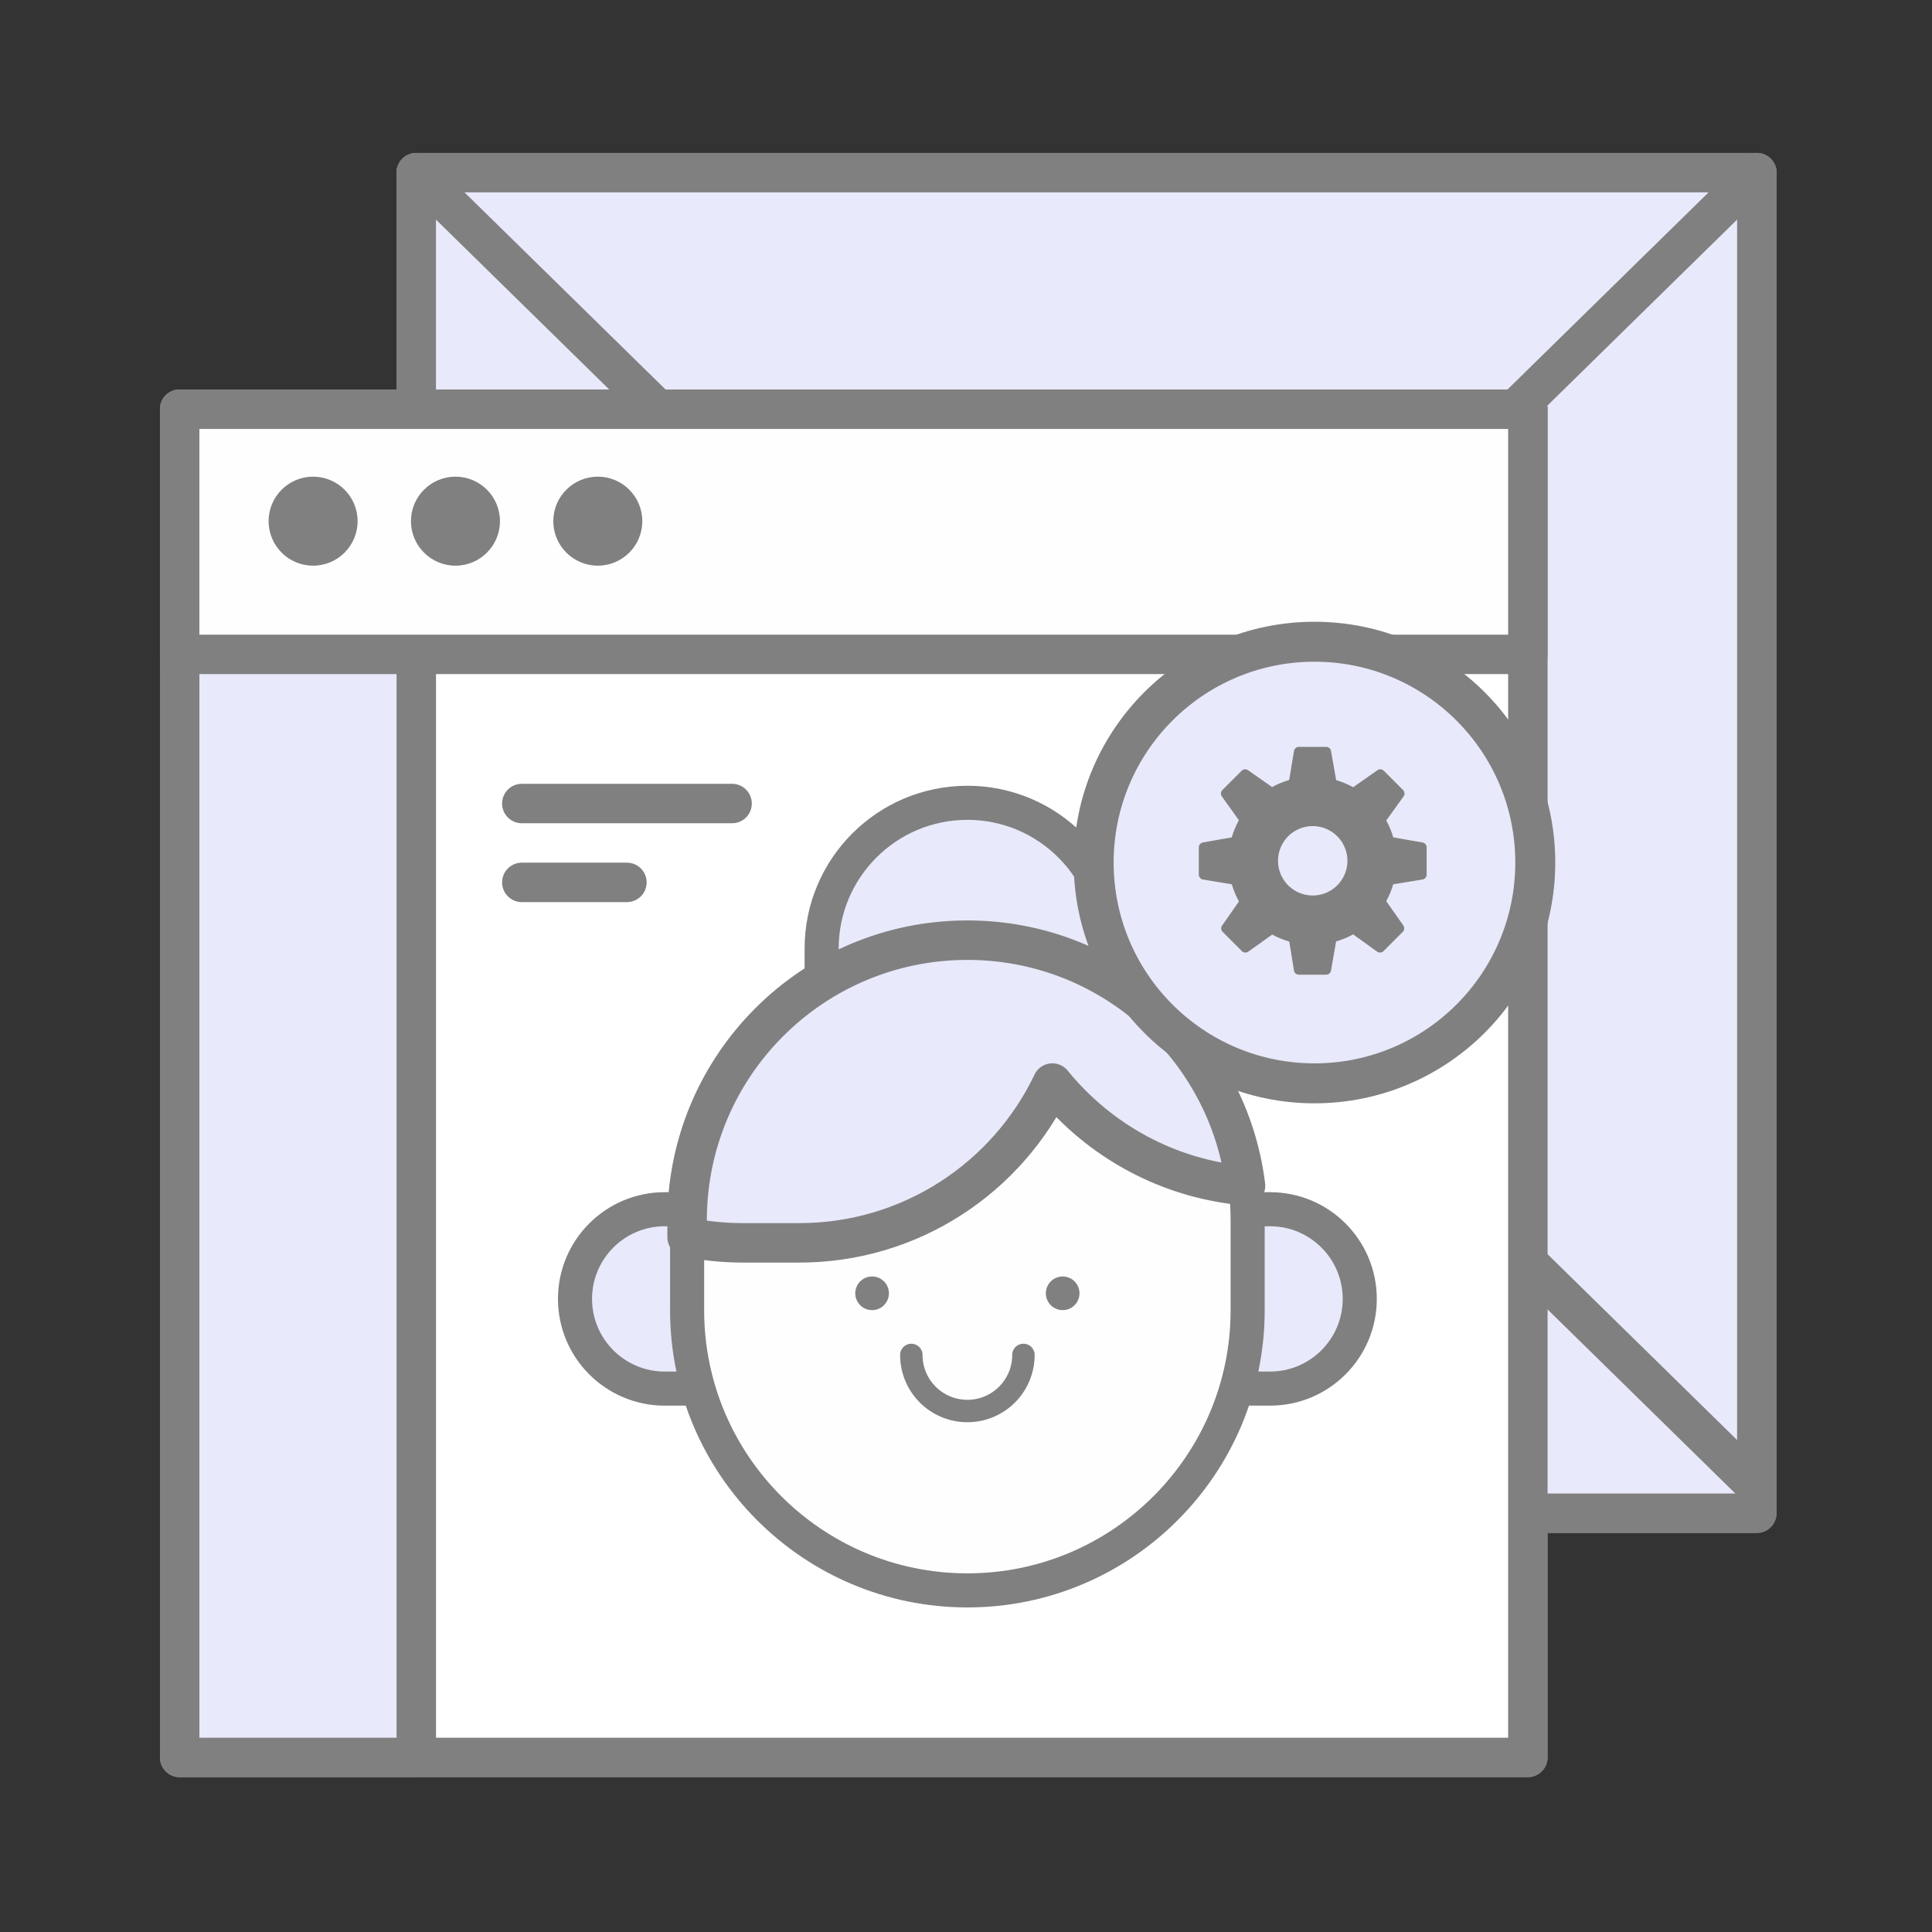 <?xml version="1.0" encoding="UTF-8"?>
<svg xmlns="http://www.w3.org/2000/svg" viewBox="0 0 147 147" xml:space="preserve" style="fill-rule:evenodd;clip-rule:evenodd;stroke-linejoin:round">
  <rect x="0" y="0" width="147" height="147" fill="#333333" stroke="none"/>
  <path style="fill:none" d="M-29.293 314.929h150.726v183.739H-29.293z" transform="matrix(.97 0 0 .795 28.969 -249.921)"></path>
  <path style="fill:#e8e9fa;stroke:gray;stroke-width:1.5px" d="M17 6h51v51H17z" transform="matrix(2 0 0 2 -2.329 1.138)"></path>
  <path d="M68 6 17 56M17 6l51 50" style="fill:none;fill-rule:nonzero;stroke:gray;stroke-width:1.5px;stroke-linecap:round" transform="matrix(2 0 0 2 -2.329 1.138)"></path>
  <path style="fill:#fefefe;stroke:gray;stroke-width:1.5px" d="M8 15h51.29v51.29H8z" transform="matrix(2 0 0 2 -2.329 1.138)"></path>
  <path style="fill:#fefefe;stroke:gray;stroke-width:1.5px" d="M8 15h51.29v9.326H8z" transform="matrix(2 0 0 2 -2.329 1.138)"></path>
  <circle cx="13.076" cy="19.258" r="1.693" style="fill:gray" transform="matrix(2 0 0 2 -2.329 1.138)"></circle>
  <circle cx="18.492" cy="19.258" r="1.693" style="fill:gray" transform="matrix(2 0 0 2 -2.329 1.138)"></circle>
  <circle cx="23.907" cy="19.258" r="1.693" style="fill:gray" transform="matrix(2 0 0 2 -2.329 1.138)"></circle>
  <path d="M12 30h8M12 33h4" style="fill:none;fill-rule:nonzero;stroke:gray;stroke-width:1.5px;stroke-linecap:round;stroke-linejoin:miter" transform="matrix(2 0 0 2 15.702 1.138)"></path>
  <path d="M60.378 51.276c.976.543 1.287 1.709.695 2.603l-4.394 6.635c-.352.531-.966.871-1.644.908-.677.037-1.331-.232-1.75-.721l-2.843-3.317c-.706-.823-.55-2.015.348-2.662.898-.646 2.198-.503 2.904.32l.999 1.165 2.845-4.295c.592-.895 1.864-1.18 2.84-.636Z" style="fill:#fcfcfc;stroke:gray;stroke-width:1.5px;stroke-linejoin:miter" transform="matrix(2 0 0 2 -2.329 1.138)"></path>
  <path style="fill:#e8e9fa;stroke:gray;stroke-width:1.5px" d="M17 6h51v51H17z" transform="matrix(2 0 0 2 -2.329 1.138)"></path>
  <path d="M68 6 17 56M17 6l51 50" style="fill:none;fill-rule:nonzero;stroke:gray;stroke-width:1.5px;stroke-linecap:round" transform="matrix(2 0 0 2 -2.329 1.138)"></path>
  <path style="fill:#fff;stroke:gray;stroke-width:1.5px" d="M8 15h51.29v51.29H8z" transform="matrix(2 0 0 2 -2.329 1.138)"></path>
  <path d="M260.822 222c0-7.175-5.825-13-13-13s-13 5.825-13 13v4c0 7.175 5.825 13 13 13s13-5.825 13-13v-4Z" style="fill:#e8e9fa;stroke:gray;stroke-width:3.04px" transform="matrix(.853 0 0 .853 -137.787 -117.195)"></path>
  <path d="M282.822 255c0-4.415-3.585-8-8-8h-54c-4.415 0-8 3.585-8 8s3.585 8 8 8h54c4.415 0 8-3.585 8-8Z" style="fill:#e8e9fa;stroke:gray;stroke-width:3.04px" transform="matrix(.853 0 0 .853 -137.787 -118.685)"></path>
  <path d="M272.822 248c0-13.798-11.202-25-25-25s-25 11.202-25 25v8c0 13.798 11.202 25 25 25s25-11.202 25-25v-8Z" style="fill:#fefefe;stroke:gray;stroke-width:3.04px" transform="matrix(.853 0 0 .853 -137.787 -118.685)"></path>
  <path d="M253.822 260a1 1 0 1 0-2 0h2Zm-10 0a1 1 0 1 0-2 0h2Zm4 6a6 6 0 0 0 6-6h-2a4 4 0 0 1-4 4v2Zm-6-6a6 6 0 0 0 6 6v-2a4 4 0 0 1-4-4h-2Z" style="fill:gray;fill-rule:nonzero" transform="matrix(.853 0 0 .853 -137.787 -118.685)"></path>
  <path d="M272.633 244.905C271.108 232.558 260.582 223 247.822 223c-13.807 0-25 11.193-25 25v1.5c1.616.328 3.288.5 5 .5h5c9.961 0 18.561-5.825 22.58-14.255 4.152 5.115 10.285 8.558 17.231 9.16Z" style="fill:#e8e9fa;stroke:gray;stroke-width:3.52px;stroke-miterlimit:2" transform="matrix(.853 0 0 .853 -137.787 -118.685)"></path>
  <path d="M239.322 256a1.5 1.5 0 1 0 0-3 1.5 1.5 0 0 0 0 3Zm17 0a1.5 1.5 0 1 0 0-3 1.5 1.5 0 0 0 0 3Z" style="fill:gray" transform="matrix(.853 0 0 .853 -137.787 -118.685)"></path>
  <path style="fill:#e8e9fa" d="M8 15h51.29v51.29H8z" transform="matrix(.351 0 0 2 10.864 1.138)"></path>
  <path d="M63.564 15c0-.414-1.913-.75-4.274-.75H8c-2.361 0-4.274.336-4.274.75v51.29c0 .415 1.913.75 4.274.75h51.29c2.361 0 4.274-.335 4.274-.75V15Zm-8.548.75v49.79H12.274V15.75h42.742Z" style="fill:gray" transform="matrix(.351 0 0 2 10.864 1.138)"></path>
  <path style="fill:#fefefe;stroke:gray;stroke-width:1.5px" d="M8 15h51.29v9.326H8z" transform="matrix(2 0 0 2 -2.329 1.138)"></path>
  <circle cx="12.4" cy="19.4" r="8.4" style="fill:#e8e9fa;stroke:gray;stroke-width:1.52px" transform="matrix(2 0 0 2 75.214 26.828)"></circle>
  <path d="m16.509 20.046-1.114.182a3.144 3.144 0 0 1-.266.64l.651.926a.192.192 0 0 1-.022.244l-.732.732a.192.192 0 0 1-.244.019l-.912-.657a3.102 3.102 0 0 1-.647.269l-.194 1.111a.19.19 0 0 1-.186.155h-1.036a.188.188 0 0 1-.186-.159l-.18-1.103a3.185 3.185 0 0 1-.648-.265l-.91.649a.19.19 0 0 1-.243-.019l-.732-.732a.188.188 0 0 1-.021-.242l.64-.916a3.16 3.16 0 0 1-.271-.652l-1.098-.182A.19.19 0 0 1 8 19.859v-1.036a.19.19 0 0 1 .155-.186l1.099-.195a3.22 3.22 0 0 1 .271-.651l-.648-.907a.188.188 0 0 1 .02-.243l.732-.732a.188.188 0 0 1 .242-.022l.917.642c.206-.112.424-.202.649-.267l.184-1.105a.189.189 0 0 1 .186-.157h1.036c.092 0 .17.065.185.155l.198 1.111c.225.066.442.157.646.269l.924-.648a.188.188 0 0 1 .242.022l.732.732a.188.188 0 0 1 .02.243l-.659.916c.112.203.2.418.265.642l1.115.195a.19.19 0 0 1 .156.186v1.036a.19.19 0 0 1-.158.187Zm-4.176-2.032a1.32 1.32 0 1 0 .001 2.64 1.32 1.32 0 0 0-.001-2.64Z" style="fill:gray" transform="matrix(2 0 0 2 75.214 26.828)"></path>
  <g transform="matrix(2 0 0 2 -2.329 1.138)">
    <circle cx="13.076" cy="19.258" r="1.693" style="fill:gray"></circle>
  </g>
  <g transform="matrix(2 0 0 2 -2.329 1.138)">
    <circle cx="18.492" cy="19.258" r="1.693" style="fill:gray"></circle>
  </g>
  <g transform="matrix(2 0 0 2 -2.329 1.138)">
    <circle cx="23.907" cy="19.258" r="1.693" style="fill:gray"></circle>
  </g>
  <g>
    <path d="M12 30h8" style="fill:none;fill-rule:nonzero;stroke:gray;stroke-width:1.5px;stroke-linecap:round;stroke-linejoin:miter" transform="matrix(2 0 0 2 15.702 1.138)"></path>
  </g>
  <g>
    <path d="M12 33h4" style="fill:none;fill-rule:nonzero;stroke:gray;stroke-width:1.5px;stroke-linecap:round;stroke-linejoin:miter" transform="matrix(2 0 0 2 15.702 1.138)"></path>
  </g>
</svg>

